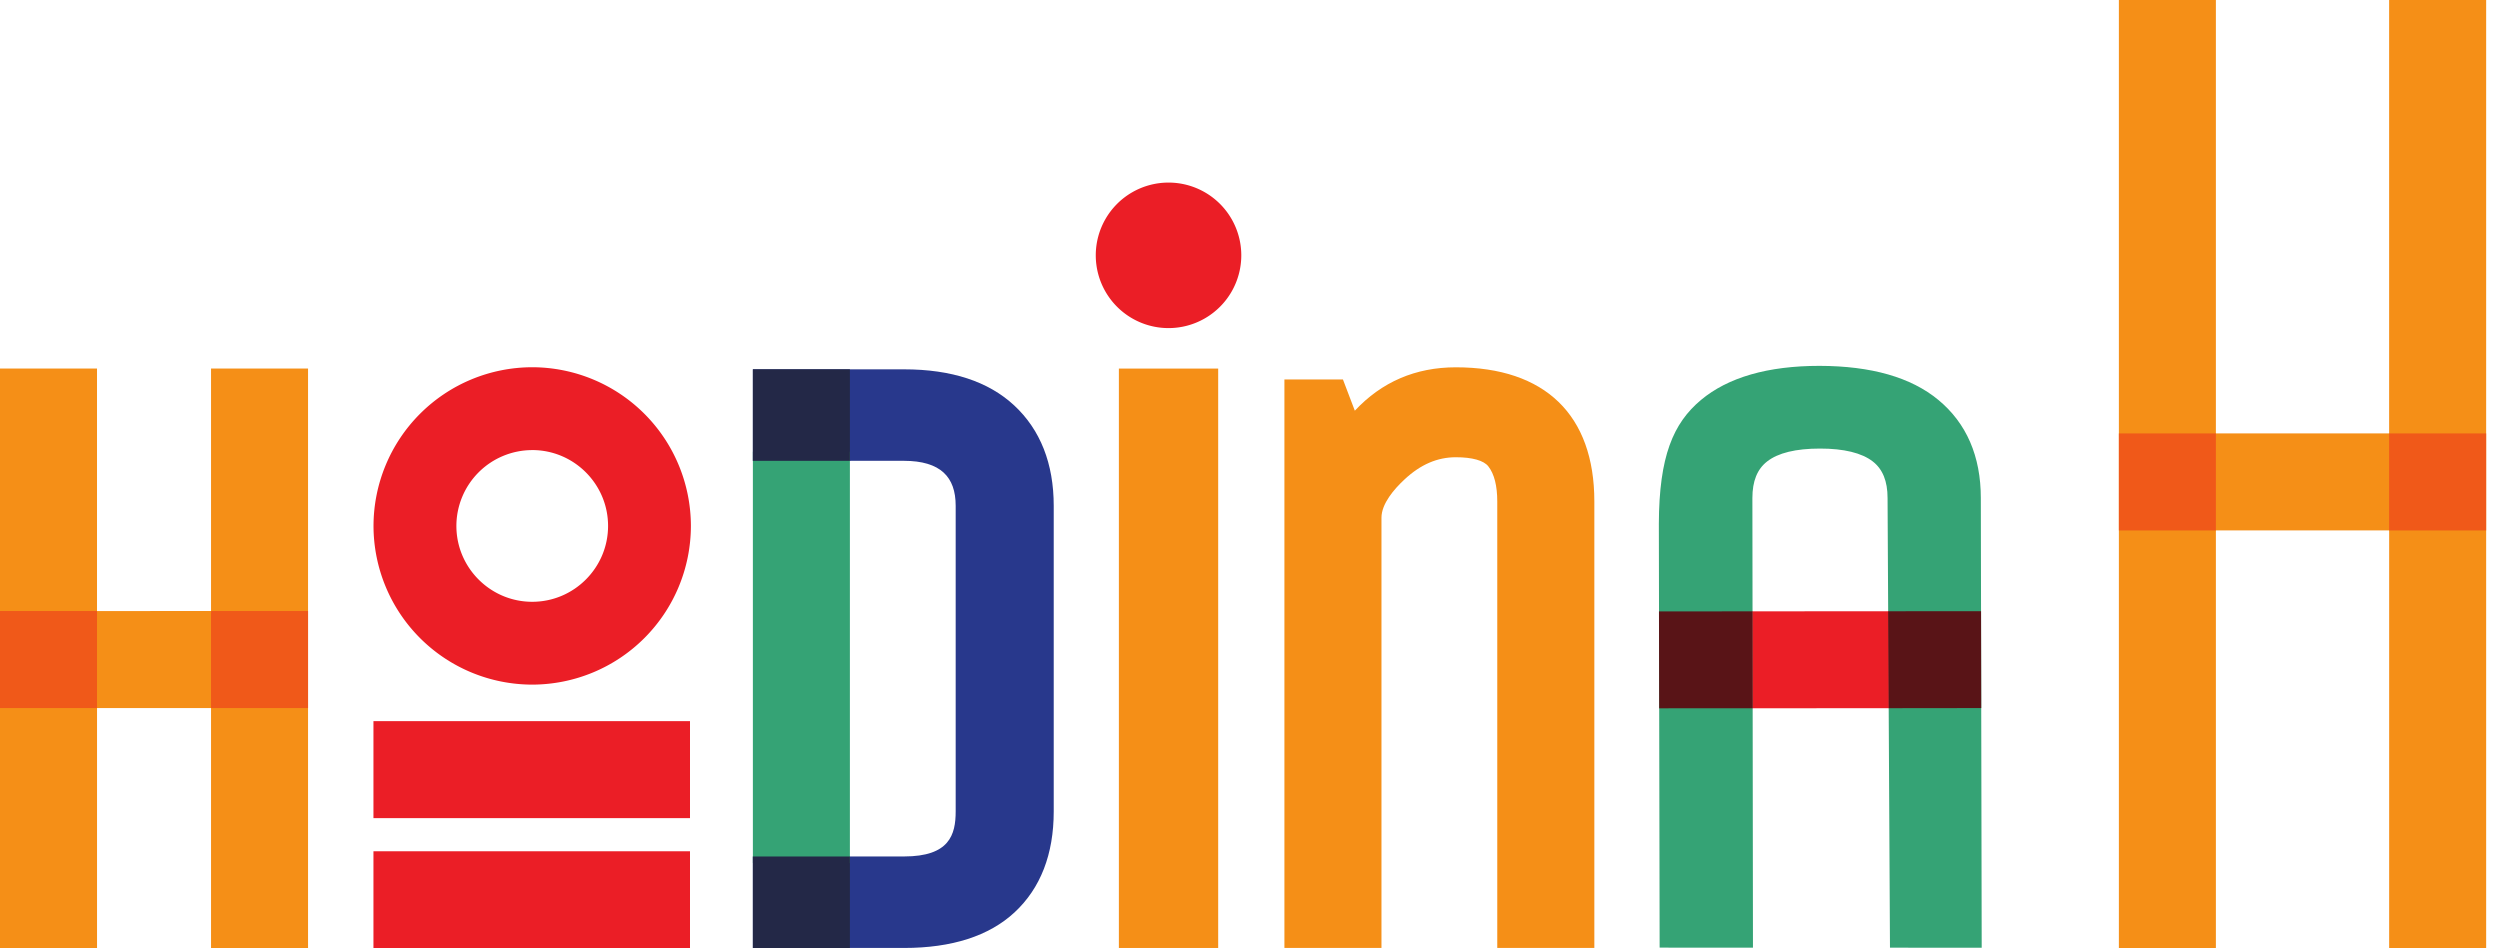 <svg xmlns="http://www.w3.org/2000/svg" width="145" height="55" viewBox="0 0 108.75 41.25" version="1.2"><path d="M86.166 21.663c-.001-1.818-.623-3.253-1.846-4.265-1.188-.985-2.92-1.479-5.172-1.483-2.245 0-3.98.5-5.156 1.484-1.208 1.013-1.821 2.448-1.832 5.38l.034 18.443 4.06.002-.025-19.561c0-.733.209-1.253.642-1.59.475-.372 1.248-.56 2.296-.56 1.039-.002 1.823.19 2.298.56.433.337.644.857.644 1.59l.105 19.562 3.99.001-.038-19.562" fill="#35a375"/><path d="M82.169 30.806l-.004-4.217-5.942.004.004 4.217 5.942-.004" fill="#eb1e26"/><path d="M76.241 30.81l-.006-4.217-4.07.004.009 4.214 4.067-.002M82.135 26.59l.023 4.216 4.026-.005-.008-4.214-4.04.002" fill="#591417"/><path d="M9.18 16.03v10.55H4.22V16.03H0V41.24h4.221V30.8H9.18v10.442H13.4V16.03H9.18" fill="#f58f17"/><path d="M13.4 30.8v-4.22H9.18v4.22h4.22M4.22 30.8v-4.22H0v4.22h4.22" fill="#f05919"/><path d="M103.927 0v18.853h-7.536V0h-4.22v41.246h4.22V23.073h7.537v18.173h4.22V0h-4.22" fill="#f58f17"/><path d="M108.147 23.074v-4.22h-4.22v4.22h4.22M96.391 23.074v-4.22h-4.22v4.22h4.22" fill="#f05919"/><path d="M63.328 15.978c-1.751 0-3.223.635-4.393 1.887l-.517-1.358h-2.546v24.727h4.222V22.52c0-.607.547-1.242 1.005-1.667.698-.65 1.429-.963 2.23-.963.712 0 1.215.14 1.414.397.258.33.388.844.388 1.527v19.42h4.223v-19.42c0-3.763-2.141-5.836-6.026-5.836" fill="#f58f17"/><path d="M23.151 19.579a3.303 3.303 0 00-3.298 3.3c0 1.818 1.48 3.299 3.298 3.299 1.82 0 3.3-1.481 3.3-3.3 0-1.818-1.48-3.3-3.3-3.3zm0 10.202a6.911 6.911 0 01-6.903-6.903 6.911 6.911 0 016.903-6.903 6.911 6.911 0 016.903 6.903 6.911 6.911 0 01-6.903 6.903M30.015 41.25v-4.221h-13.77v4.221h13.77M30.015 35.592V31.37h-13.77v4.22h13.77" fill="#eb1e26"/><path d="M48.671 16.033v25.204h4.32V16.033h-4.32" fill="#f58f17"/><path d="M53.996 11.107a3.165 3.165 0 11-6.33 0 3.165 3.165 0 016.33 0" fill="#eb1e26"/><path d="M44.115 17.634c-1.12-1.042-2.73-1.568-4.787-1.568H32.75v3.981h4.264v-.001h2.314c.776 0 1.356.174 1.724.515.35.326.52.798.52 1.445v13.29c0 1.018-.272 1.96-2.244 1.96H32.75v3.98h6.578c2.08 0 3.697-.52 4.805-1.548 1.13-1.05 1.704-2.528 1.704-4.392v-13.29c0-1.84-.58-3.312-1.722-4.373" fill="#28388c"/><path d="M36.97 19.648h-4.22v17.895h4.22V19.648" fill="#35a375"/><path d="M36.97 16.064h-4.22v3.982h4.22v-3.982M36.97 37.257h-4.22v3.982h4.22v-3.982" fill="#232847"/></svg>